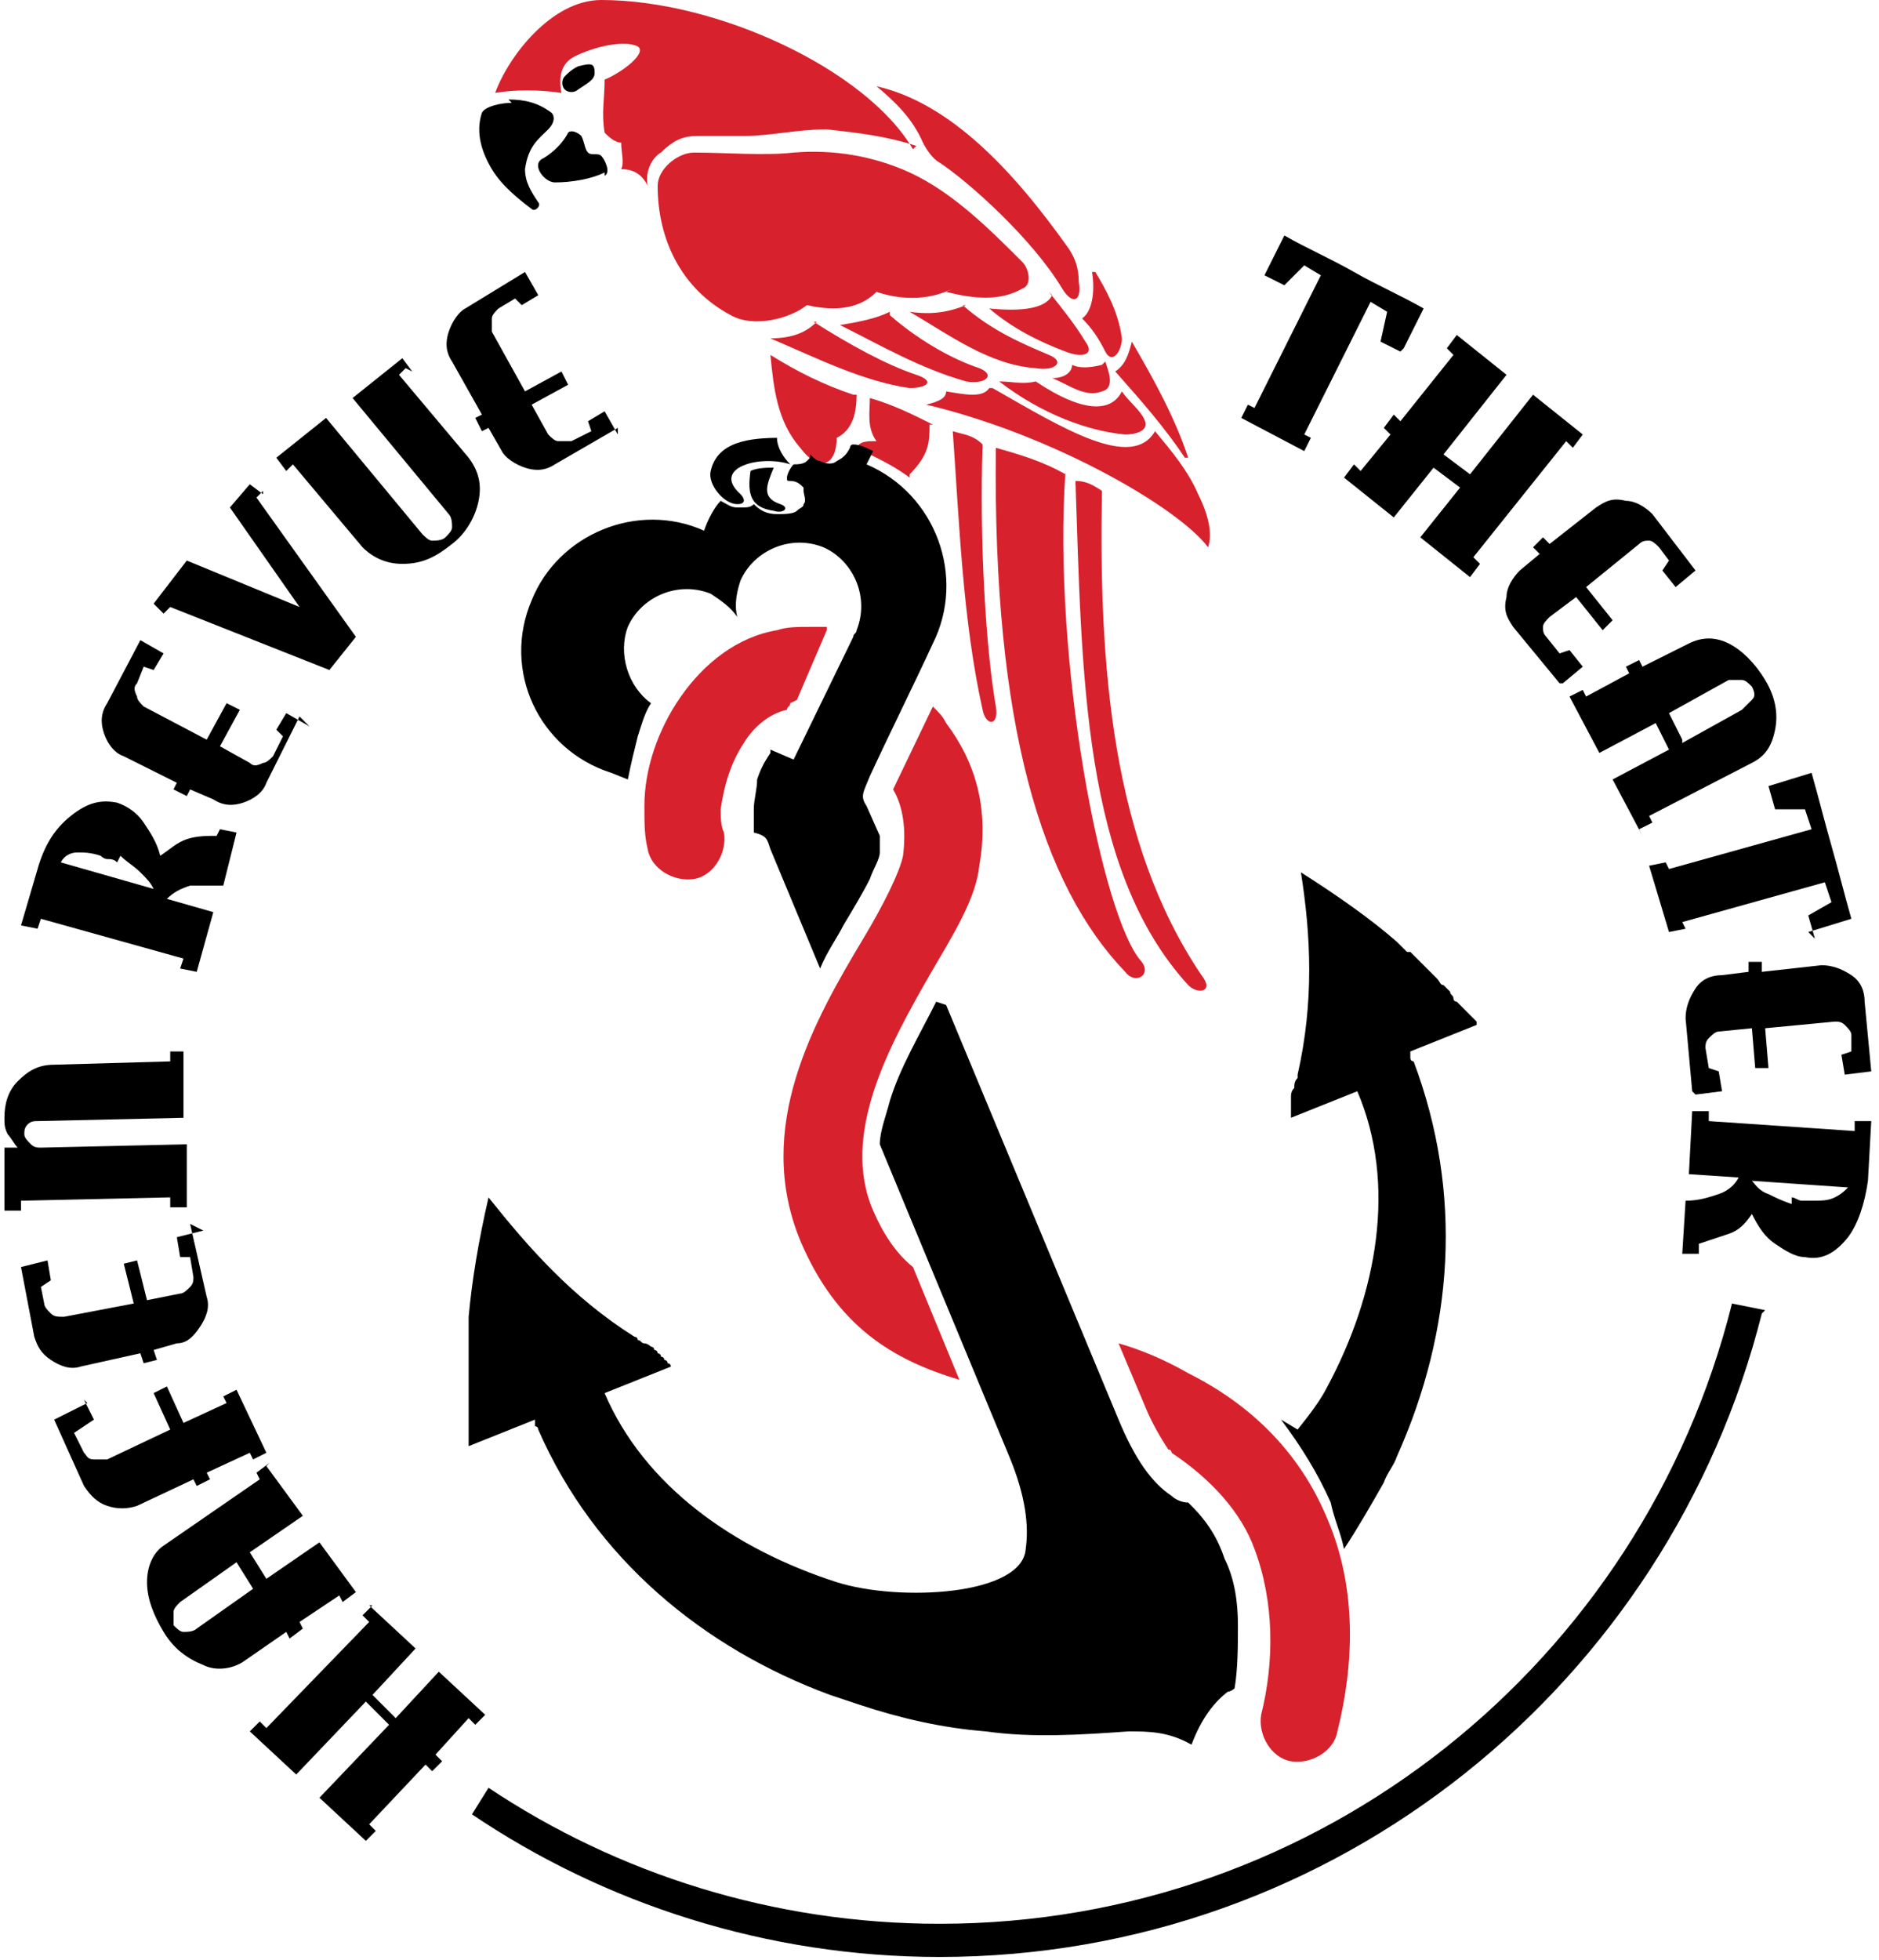 <?xml version="1.0" encoding="UTF-8"?>
<!DOCTYPE svg PUBLIC "-//W3C//DTD SVG 1.1//EN" "http://www.w3.org/Graphics/SVG/1.1/DTD/svg11.dtd">
<!-- Creator: CorelDRAW X6 -->
<svg xmlns="http://www.w3.org/2000/svg" version="1.1" width="163" height="170"><svg xmlns:xlink="http://www.w3.org/1999/xlink" xml:space="preserve" width="163" height="170" version="1.1" style="shape-rendering:geometricPrecision; text-rendering:geometricPrecision; image-rendering:optimizeQuality; fill-rule:evenodd; clip-rule:evenodd" viewBox="0 0 562 591" x="0" y="0">
 <defs>
  <style type="text/css">
   <![CDATA[
    .fil2 {fill:#D7222E}
    .fil1 {fill:black}
    .fil3 {fill:#D7222E;fill-rule:nonzero}
    .fil0 {fill:black;fill-rule:nonzero}
   ]]>
  </style>
 </defs>
 <g id="Ebene_x0020_1">
  <path class="fil0" d="M505 378l1 -16c4,0 7,-1 10,-2 3,-1 5,-3 6,-5l-15 -1 1 -19 5 0 0 3 44 3 0 -3 5 0 -1 18c-1,7 -3,13 -6,17 -4,5 -8,7 -13,6 -3,0 -6,-2 -9,-4 -3,-2 -5,-5 -7,-9 -2,3 -4,5 -7,6 -3,1 -6,2 -9,3l0 3 -5 0zm3 -49l-2 -22c0,-3 1,-6 3,-9 2,-3 5,-4 8,-4l8 -1 0 -3 4 0 0 3 18 -2c3,0 6,1 9,3 3,2 4,5 4,8l2 21 -8 1 -1 -6 3 -1 0 -5c0,-1 -1,-2 -2,-3 -1,-1 -2,-1 -3,-1l-21 2 1 12 -4 0 -1 -12 -10 1c-1,0 -2,1 -3,2 -1,1 -1,2 -1,3l1 6 3 1 1 6 -8 1zm37 -46l-2 -7 7 -4 -2 -6 -43 12 1 2 -5 1 0 0 -6 -20 5 -1 1 2 43 -12 -2 -6 -9 0 -2 -7 13 -4c2,7 4,15 6,22 2,7 4,15 6,22l-13 4zm-52 -31l-9 -17 17 -9 -4 -8 -17 9 -9 -17 4 -2 1 2 13 -7 -1 -2 4 -2 1 2 14 -7c4,-2 8,-2 12,0 4,2 8,6 11,11 3,5 4,10 3,15 -1,5 -3,8 -7,10l-31 16 1 2 -4 2zm-25 -46l-14 -17c-2,-3 -3,-5 -2,-9 0,-3 2,-6 4,-8l6 -5 -2 -2 3 -3 2 2 14 -11c3,-2 5,-3 9,-2 3,0 6,2 8,4l13 17 -6 5 -4 -5 2 -3 -3 -4c-1,-1 -2,-2 -3,-2 -1,0 -2,0 -3,1l-16 13 8 10 -3 3 -8 -10 -8 6c-1,1 -2,2 -2,3 0,1 0,2 1,3l4 5 3 -1 4 5 -6 5zm-27 -32l-15 -12 12 -15 -8 -6 -12 15 -15 -12 3 -4 2 2 9 -11 -2 -2 3 -4 2 2 16 -20 -2 -2 3 -4 15 12 -19 24 8 6 19 -24 15 12 -3 4 -2 -2 -28 35 2 2 -3 4zm-21 -68l-6 -3 2 -9 -5 -3 -20 40 2 1 -2 4 0 0 -19 -10 2 -4 2 1 20 -40 -5 -3 -6 6 -6 -3 6 -12c7,4 14,7 21,11 7,4 14,7 21,11l-6 12zm85 118l18 -10c0,0 0,0 0,0 0,0 0,0 0,0 1,-1 2,-2 3,-3 1,-1 1,-2 0,-4 -1,-1 -2,-2 -3,-2 -1,0 -3,0 -4,0 0,0 0,0 0,0 0,0 0,0 0,0l-18 10 4 8zm33 137c1,0 2,1 3,1 1,0 2,0 3,0 3,0 5,0 7,-1 2,-1 3,-2 4,-3 0,0 0,0 0,0 0,0 0,0 0,0 0,0 0,0 0,0 0,0 0,0 0,0 0,0 0,0 0,0 0,0 0,0 0,0l-29 -2c1,1 2,3 5,4 2,1 4,2 7,3z"/>
  <path class="fil0" d="M184 129l-19 11c-3,2 -6,2 -9,1 -3,-1 -6,-3 -7,-5l-4 -7 -2 1 -2 -4 2 -1 -9 -16c-2,-3 -2,-6 -1,-9 1,-3 3,-6 5,-7l18 -11 4 7 -5 3 -2 -2 -5 3c-1,1 -2,2 -2,3 0,1 0,2 0,4l10 18 11 -6 2 4 -11 6 5 9c1,1 2,2 3,2 1,0 2,0 4,0l6 -3 -1 -3 5 -3 4 7zm-115 122l-4 16c-4,0 -7,0 -10,0 -3,1 -5,2 -7,4l14 4 -5 18 -5 -1 1 -3 -43 -12 -1 3 -5 -1 5 -17c2,-7 5,-12 10,-16 5,-4 9,-5 14,-4 3,1 6,3 8,6 2,3 4,6 5,10 3,-2 5,-4 8,-5 3,-1 6,-1 9,-1l1 -2 5 1zm-36 9c-1,-1 -2,-1 -3,-1 -1,0 -2,-1 -2,-1 -3,-1 -5,-1 -7,-1 -2,0 -4,1 -5,3 0,0 0,0 0,0 0,0 0,0 0,0 0,0 0,0 0,0 0,0 0,0 0,0 0,0 0,0 0,0 0,0 0,0 0,0l28 8c-1,-2 -2,-3 -4,-5 -2,-2 -4,-3 -6,-5zm55 -44l-10 20c-1,3 -4,5 -7,6 -3,1 -6,1 -9,-1l-7 -3 -1 2 -4 -2 1 -2 -16 -8c-3,-1 -5,-4 -6,-7 -1,-3 -1,-6 1,-9l10 -19 7 4 -3 5 -3 -1 -2 5c-1,1 -1,2 0,4 0,1 1,2 2,3l19 10 6 -11 4 2 -6 11 9 5c1,1 2,1 4,0 1,0 2,-1 3,-2l3 -6 -2 -2 3 -5 7 4zm-11 -68l-2 2 30 42 -8 10 -48 -19 -2 2 -3 -3 10 -13 34 14 -21 -30 6 -7 4 3zm43 -37l-2 2 21 25c3,4 4,8 3,13 -1,5 -4,10 -8,13 -5,4 -9,6 -15,6 -5,0 -9,-2 -12,-5l-21 -25 -2 2 -3 -4 15 -12 29 35c1,1 2,2 3,2 1,0 3,0 4,-1 1,-1 2,-2 2,-3 0,-1 0,-3 -1,-4l-29 -35 15 -12 3 4z"/>
  <path class="fil0" d="M109 484l14 13 -13 14 7 7 13 -14 14 13 -3 3 -2 -2 -10 11 2 2 -3 3 -2 -2 -17 18 2 2 -3 3 -14 -13 21 -22 -7 -7 -21 22 -14 -13 3 -3 2 2 31 -32 -2 -2 3 -3zm-56 -166l0 19 -44 1c-1,0 -2,0 -3,1 -1,1 -1,2 -1,3 0,1 1,2 2,3 1,1 2,1 3,1l44 -1 0 19 -5 0 0 -3 -45 1 0 3 -5 0 0 -19 4 0c-1,-1 -2,-3 -3,-4 -1,-2 -1,-3 -1,-5 0,0 0,0 0,0 0,0 0,0 0,0 0,-4 1,-8 4,-11 3,-3 6,-5 11,-5l35 -1 0 -3 4 0zm2 51l5 22c1,3 0,6 -2,9 -2,3 -4,5 -7,5l-7 2 1 3 -4 1 -1 -3 -18 4c-3,1 -6,0 -9,-2 -3,-2 -4,-4 -5,-7l-4 -21 8 -2 1 6 -3 2 1 5c0,1 1,2 2,3 1,1 2,1 4,1l21 -4 -3 -12 4 -1 3 12 10 -2c1,0 2,-1 3,-2 1,-1 1,-2 1,-3l-1 -6 -3 0 -1 -6 8 -2zm-32 53l3 6 -6 4 3 6c1,1 1,2 3,2 1,0 2,0 4,0l19 -9 -5 -11 4 -2 5 11 13 -6 -1 -2 4 -2 9 19 -4 2 -1 -2 -13 6 1 2 -4 2 -1 -2 -17 8c-3,1 -6,1 -9,0 -3,-1 -5,-3 -7,-6l-9 -20 10 -5zm55 20l11 15 -16 11 5 8 16 -11 11 15 -4 3 -1 -2 -12 8 1 2 -4 3 -1 -2 -13 9c-3,2 -8,3 -12,1 -5,-2 -9,-5 -12,-10 -3,-5 -5,-10 -5,-15 0,-5 2,-9 5,-11l29 -20 -1 -2 4 -3zm-9 29l-17 12c0,0 0,0 0,0 0,0 0,0 0,0 -1,1 -2,2 -2,3 0,1 0,3 0,4 1,1 2,2 3,2 1,0 3,0 4,-1 0,0 0,0 0,0 0,0 0,0 0,0l17 -12 -5 -8z"/>
  <path class="fil1" d="M529 396c-28,111 -128,194 -248,194l0 0c-52,0 -101,-16 -141,-43l5 -8c39,26 86,41 136,41 115,0 212,-79 239,-187l10 2z"/>
  <path class="fil2" d="M273 45c-14,-24 -59,-45 -94,-45 -15,0 -28,17 -32,28 6,-1 13,-1 20,0 -1,-5 0,-9 4,-11 6,-3 15,-5 19,-3 3,2 -5,8 -10,10 0,6 -1,10 0,16 1,1 3,3 5,3 0,3 1,6 0,8 3,0 6,1 8,5 -1,-5 2,-9 4,-10 4,-4 7,-5 11,-5 5,0 9,0 14,0 8,0 16,-2 25,-2 9,1 18,2 27,5z"/>
  <path class="fil2" d="M285 87c-6,3 -14,4 -23,1 -5,5 -12,6 -21,4 -5,4 -16,7 -23,3 -15,-8 -22,-23 -22,-39 0,-5 6,-10 11,-10 10,0 21,1 30,0 12,-1 24,1 35,6 13,6 24,17 34,27 2,2 3,7 0,8 -7,4 -15,3 -23,1z"/>
  <path class="fil2" d="M320 75c2,3 3,6 3,10 1,6 -2,7 -5,2 -9,-15 -28,-32 -37,-38 -2,-1 -4,-4 -5,-6 -3,-7 -8,-12 -14,-17 22,5 41,25 58,49z"/>
  <path class="fil2" d="M315 89c-2,4 -9,5 -19,4 7,6 15,10 23,13 5,2 9,1 6,-3 -3,-5 -7,-10 -11,-15z"/>
  <path class="fil2" d="M289 92c-5,2 -10,3 -17,2 12,7 24,16 38,17 6,1 9,-2 4,-4 -7,-3 -17,-7 -26,-15z"/>
  <path class="fil2" d="M266 94c-4,2 -9,3 -15,4 12,6 24,13 38,17 6,1 9,-2 4,-4 -9,-3 -19,-9 -27,-16z"/>
  <path class="fil2" d="M244 97c-3,3 -7,5 -14,5 14,6 28,13 42,15 5,0 8,-2 2,-4 -9,-3 -20,-9 -31,-16z"/>
  <path class="fil2" d="M327 82c1,6 0,12 -3,14 3,3 5,6 7,10 2,4 5,0 5,-4 -1,-8 -5,-15 -8,-20z"/>
  <path class="fil2" d="M330 110c-4,1 -7,1 -9,0 0,2 -2,4 -6,4 5,2 10,6 15,4 4,-1 2,-6 1,-9z"/>
  <path class="fil2" d="M336 118c-3,6 -11,7 -26,-3 -4,1 -7,0 -11,0 13,10 27,15 38,16 3,0 7,-1 6,-4 -1,-3 -5,-6 -7,-9z"/>
  <path class="fil2" d="M296 117c-2,3 -7,2 -13,1 0,2 -2,3 -6,4 38,9 76,31 85,43 1,-3 1,-8 -3,-16 -3,-7 -8,-13 -13,-19 -7,12 -28,-1 -49,-13z"/>
  <path class="fil2" d="M356 138c-4,-12 -10,-23 -17,-35 -1,4 -2,7 -5,9 8,9 15,17 21,26z"/>
  <path class="fil2" d="M330 148c-3,-2 -5,-3 -8,-3 2,58 2,117 34,152 3,3 8,2 4,-3 -27,-40 -31,-93 -30,-146z"/>
  <path class="fil2" d="M319 143c-7,-4 -14,-6 -21,-8 -1,84 14,132 39,158 3,4 8,1 5,-3 -12,-13 -27,-91 -23,-148z"/>
  <path class="fil2" d="M294 134c-3,-3 -6,-3 -9,-4 2,28 3,57 9,84 1,5 5,5 4,-1 -3,-17 -5,-50 -4,-79z"/>
  <path class="fil2" d="M255 119c-9,-3 -17,-7 -25,-12 1,10 2,20 9,28 6,8 11,5 11,-3 4,-2 6,-6 6,-13z"/>
  <path class="fil2" d="M279 128c-6,-3 -12,-6 -19,-8 0,4 -1,9 2,13 -3,0 -5,0 -6,2 1,0 2,1 3,1 1,0 1,0 1,1 4,2 8,4 12,7 0,0 0,-1 0,-1 6,-6 6,-10 6,-15z"/>
  <path class="fil3" d="M236 212l0 0c0,1 -1,1 -1,2 -5,1 -10,5 -13,10 -4,6 -6,13 -7,20 0,2 0,5 1,7 1,6 -3,13 -9,14 -6,1 -13,-3 -14,-9 -1,-4 -1,-8 -1,-13 0,-11 4,-23 11,-33 7,-10 17,-18 29,-20 3,-1 6,-1 10,-1 2,0 3,0 5,0l0 1 -3 7 -6 14zm43 1c2,2 3,3 4,5 9,12 13,26 10,43 -1,10 -8,21 -15,33 -12,21 -27,48 -17,71 3,7 7,13 12,17l14 34c-20,-6 -37,-16 -48,-42 -14,-34 4,-66 19,-91 6,-10 11,-20 12,-25 1,-8 0,-15 -3,-20l12 -25zm56 192c7,2 14,5 21,9 22,11 35,27 42,44 9,21 8,44 3,64 -1,6 -8,10 -14,9 -6,-1 -10,-8 -9,-14 4,-16 4,-34 -2,-50 -4,-11 -13,-21 -25,-29 0,0 0,-1 -1,-1 -2,-3 -5,-8 -7,-13l-8 -19z"/>
  <path class="fil0" d="M259 140c21,9 30,34 20,54 -6,13 -13,27 -19,40 -2,5 -3,6 -1,9l4 9c0,2 0,3 0,5 0,2 -2,5 -3,8 -2,4 -5,9 -8,14 -2,4 -5,8 -7,13l-15 -36c-1,-3 -1,-4 -5,-5 0,0 0,-1 0,-1 0,-1 0,-2 0,-3 0,-1 0,-2 0,-3 0,-3 1,-6 1,-9 1,-3 2,-5 4,-8 0,0 0,0 0,-1l7 3 18 -37 0 0c0,-1 1,-1 1,-2 4,-10 -1,-21 -10,-25 -10,-4 -21,1 -25,10 -1,3 -2,7 -1,11l0 0 0 0c-2,-3 -5,-5 -8,-7 -10,-4 -21,1 -25,10 -3,8 0,18 7,23 -2,3 -3,7 -4,10 -1,4 -2,8 -3,13l-5 -2c-22,-7 -33,-31 -24,-52 8,-20 32,-30 52,-21 1,-3 3,-7 5,-9 2,1 3,2 5,2 0,0 1,0 1,0 2,0 3,0 4,-1 2,2 4,3 7,3 2,0 5,0 6,-1 1,-1 2,-1 2,-2l0 0c1,-1 0,-3 0,-4 0,0 0,0 0,-1 -1,-1 -2,-2 -4,-2 -1,0 -1,0 -1,-1 0,-1 1,-3 2,-4l0 0 0 0c1,0 3,0 4,-1 1,-1 1,-1 1,-2 1,1 2,2 3,2 2,1 4,1 5,0 2,-1 3,-2 4,-4 0,0 0,-1 1,-1 2,0 4,1 6,2zm-82 -118c0,-3 -1,-3 -5,-2 -2,1 -3,2 -4,3 -1,1 -1,3 0,4 1,1 3,1 4,0 3,-2 5,-3 5,-5zm54 119c-2,0 -5,0 -7,1 -1,7 0,11 7,12 3,1 5,-1 2,-2 -6,-2 -4,-6 -2,-11zm1 -9c0,3 2,6 4,8 -9,-3 -24,1 -15,9 1,1 2,3 -1,3 -4,0 -9,-6 -8,-10 2,-9 12,-10 21,-10zm-52 -79c2,-1 0,-5 -1,-6 -1,-1 -3,0 -4,-1 -1,-1 -1,-3 -2,-5 -1,-1 -3,-2 -4,-1 -2,4 -6,7 -8,8 -3,2 1,7 4,7 5,0 11,-1 15,-3zm-28 -22c-3,0 -8,1 -9,3 -2,6 0,12 3,17 3,5 8,9 12,12 1,1 3,-1 2,-2 -2,-3 -4,-6 -4,-10 1,-7 4,-9 7,-12 2,-2 2,-4 1,-5 -4,-3 -8,-4 -13,-4zm131 272l52 125c5,12 10,19 16,23 1,1 3,2 5,2l0 0 0 0c0,0 1,1 1,1 0,0 0,0 0,0 5,5 8,10 10,16 3,6 4,13 4,20 0,6 0,13 -1,19 0,0 -1,1 -2,1 -4,3 -8,8 -11,16l0 0 0 0c-7,-4 -13,-4 -19,-4 -14,1 -29,2 -43,0l0 0c-13,-1 -26,-4 -38,-8l0 0c-3,-1 -6,-2 -9,-3l0 0c-38,-14 -71,-41 -88,-80l0 0c0,0 0,-1 -1,-1l0 -1c0,0 0,0 0,-1l-10 4 -10 4 0 0 0 0 0 0 0 -1 0 0 0 0 0 -1 0 0 0 0 0 -1 0 0 0 -1 0 0 0 -1 0 0 0 0 0 -1 0 0 0 0 0 0 0 -1 0 0 0 0 0 -1 0 0c0,0 0,-1 0,-1l0 0c0,-1 0,-1 0,-2l0 0 0 -1 0 0 0 0 0 -1 0 0 0 0 0 0c0,-1 0,-2 0,-3l0 0 0 -1 0 0c0,0 0,-1 0,-1l0 0 0 0 0 -1 0 0 0 0 0 -1 0 0 0 0 0 -1 0 0 0 0 0 -1 0 0 0 -1 0 0 0 -1 0 0 0 -1 0 -1 0 -1 0 0 0 0 0 0 0 -1 0 0 0 0 0 -1 0 0 0 -1 0 0 0 -1 0 0 0 -1 0 0 0 -1 0 0 0 -1 0 0 0 -1 0 0 0 -1 0 0c0,-1 0,-1 0,-2l0 -1c1,-11 3,-23 6,-36l0 0 0 0c12,15 25,30 44,42l0 0c0,0 1,0 1,1l0 0c1,0 1,1 2,1l0 0c1,0 2,1 2,1l0 0c0,0 1,0 1,1l0 0c0,0 1,0 1,1l0 0c0,0 1,0 1,1l0 0c0,0 1,0 1,1l0 0c0,0 1,0 1,1l0 0c0,0 1,0 1,1l0 0 -20 8c12,28 39,47 70,57 19,6 56,4 57,-10 1,-7 0,-16 -5,-28l-39 -94c0,-4 2,-9 3,-13 3,-10 9,-20 14,-30zm106 128c4,-5 7,-9 9,-13 15,-28 21,-61 9,-89l-20 8 0 0c0,0 0,-1 0,-1l0 0c0,0 0,-1 0,-1l0 0c0,0 0,-1 0,-1l0 0c0,0 0,-1 0,-1l0 0c0,0 0,-1 0,-1l0 0c0,0 0,-1 0,-1l0 0c0,-1 0,-2 1,-3l0 0c0,-1 0,-2 1,-3l0 0c0,0 0,-1 0,-1l0 0c5,-22 4,-42 1,-61l0 0 0 0c11,7 21,14 29,21l0 0c0,0 1,1 1,1l0 0 1 1 0 0 1 1 0 0 0 0 0 0 0 0 0 0 0 0 0 0 0 0 0 0 0 0 0 0 0 0 0 0 0 0 1 0 0 0 0 0 0 0 0 0 0 0 0 0 0 0 1 1 0 0 1 1 0 0 1 1 0 0 0 0 1 1 0 0 0 0 1 1 0 0 0 0 1 1 0 0 0 0c0,0 0,0 1,1l0 0 1 1 0 0c1,1 1,2 2,2l0 0 0 0 0 0 1 1 0 0 0 0 1 1 0 0c0,1 1,1 1,2l0 0c0,0 0,1 1,1l0 0 1 1 0 0 0 0 1 1 0 0 0 0 0 0 1 1 0 0 0 0 1 1 0 0 1 1 0 0 1 1 0 0 0 0 0 0 0 0 0 0 0 1 0 0 0 0 0 0 -10 4 -10 4c0,0 0,0 0,1l0 1c0,0 0,1 1,1l0 0c15,40 12,81 -5,119l0 0c-1,3 -3,5 -4,8l0 0c-4,7 -8,14 -12,20 -1,-5 -3,-9 -4,-14 -4,-9 -9,-17 -15,-25z"/>
 </g>
</svg></svg>
